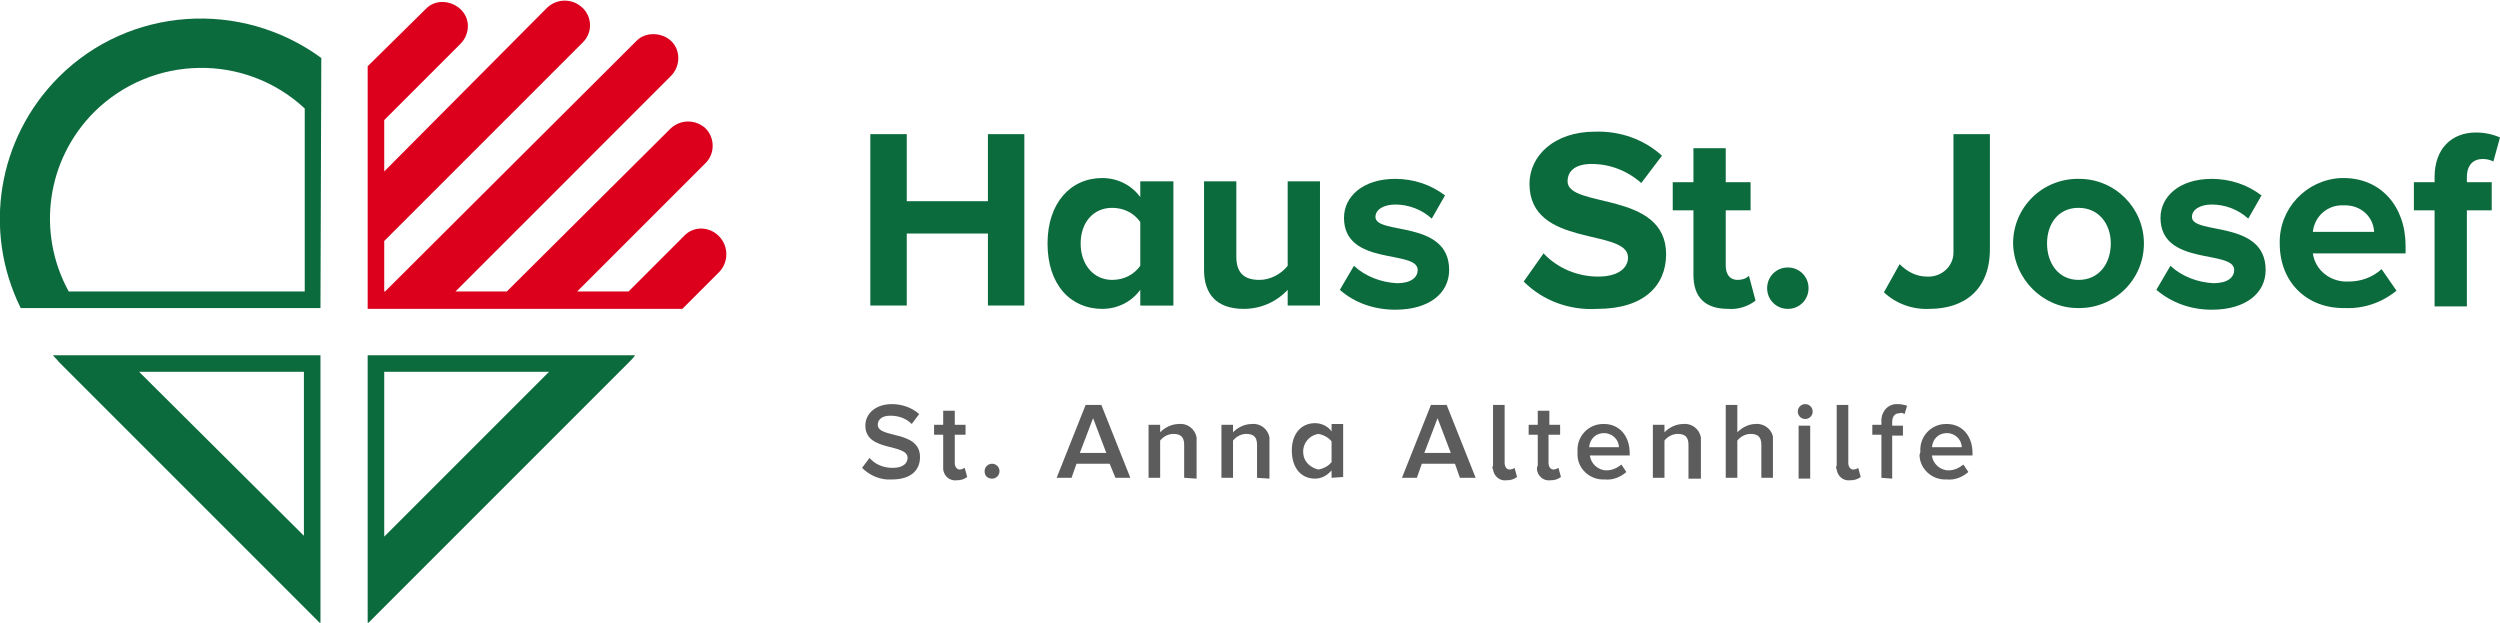 <?xml version="1.0" encoding="utf-8"?>
<!-- Generator: Adobe Illustrator 26.0.2, SVG Export Plug-In . SVG Version: 6.00 Build 0)  -->
<svg version="1.1" id="Logo_St._Josef_final" xmlns="http://www.w3.org/2000/svg" xmlns:xlink="http://www.w3.org/1999/xlink"
	 x="0px" y="0px" width="301.9px" height="75.2px" viewBox="0 0 301.9 75.2" style="enable-background:new 0 0 301.9 75.2;"
	 xml:space="preserve">
<g id="Gruppe_739">
	<g id="Gruppe_751">
		<path id="Pfad_1502" style="fill:#0C6B3D;" d="M38.8,7C29.1-0.1,15.6,0.8,7.1,9.3c-7.4,7.4-9.2,18.6-4.6,27.9h36.2L38.8,7L38.8,7z
			 M8.3,35.2c-3.9-7.1-2.7-15.9,3.1-21.7c7-6.9,18.2-7.1,25.4-0.4v22.1H8.3z"/>
		<path id="Pfad_1503" style="fill:#0C6B3D;" d="M38.8,42.9H6.4c0.2,0.3,0.5,0.5,0.7,0.8l0.1,0.1l0,0l31.5,31.5V42.9z M36.8,64.8
			L16.8,44.9h19.9V64.8z"/>
		<path id="Pfad_1504" style="fill:#0C6B3D;" d="M44.4,68L44.4,68v7.3l31.5-31.5l0,0l0.1-0.1c0.2-0.2,0.5-0.5,0.7-0.8H44.4V68z
			 M46.4,44.9h19.9L46.4,64.8V44.9z"/>
		<path id="Pfad_1505" style="fill:#DC001D;" d="M86.8,28.5c-1.2-1.2-3.1-1.2-4.2,0l-6.7,6.7h-6.2l15.5-15.5c1.2-1.2,1.1-3.1,0-4.2
			c-1.2-1.1-3-1.1-4.2,0L61.2,35.2H55L81,9.2c1.2-1.2,1.2-3.1,0.1-4.2s-3.1-1.2-4.2-0.1c0,0,0,0-0.1,0.1L46.5,35.2h-0.1v-6.1l24-24
			c1.2-1.2,1.1-3.1-0.1-4.2c-1.2-1.1-3-1.1-4.2,0L46.4,20.7v-6.2l9.2-9.2c1.2-1.2,1.2-3.1,0-4.2s-3.1-1.2-4.2,0L44.4,8v8.5l0,0v6.2
			l0,0v8.5l0,0v6.1h38l4.5-4.5C88,31.6,88,29.7,86.8,28.5"/>
	</g>
</g>
<g id="Gruppe_741">
	<g id="Gruppe_749">
		<g id="Gruppe_750">
			<path id="Pfad_1506" style="fill:#0C6B3D;" d="M119.3,36.9v-8.7h-9.8v8.7h-4.4V16.2h4.4v8.1h9.8v-8.1h4.4v20.7H119.3z"/>
			<path id="Pfad_1507" style="fill:#0C6B3D;" d="M137.7,36.9V35c-1.1,1.5-2.8,2.3-4.6,2.3c-3.8,0-6.6-2.9-6.6-7.9
				c0-4.9,2.8-7.9,6.6-7.9c1.8,0,3.5,0.8,4.6,2.3v-1.9h4v15L137.7,36.9z M137.7,32.1v-5.3c-0.8-1.1-2-1.7-3.4-1.7
				c-2.3,0-3.8,1.8-3.8,4.3c0,2.6,1.6,4.4,3.8,4.4C135.7,33.8,136.9,33.2,137.7,32.1"/>
			<path id="Pfad_1508" style="fill:#0C6B3D;" d="M155.5,36.9V35c-1.4,1.5-3.3,2.3-5.3,2.3c-3.3,0-4.8-1.8-4.8-4.7V21.9h3.9V31
				c0,2.1,1.1,2.8,2.8,2.8c1.3,0,2.6-0.7,3.4-1.7V21.9h3.9v15H155.5z"/>
			<path id="Pfad_1509" style="fill:#0C6B3D;" d="M161.8,35l1.7-2.9c1.4,1.3,3.3,2,5.2,2.1c1.7,0,2.5-0.7,2.5-1.6
				c0-2.5-8.9-0.4-8.9-6.3c0-2.5,2.2-4.7,6.2-4.7c2.2,0,4.3,0.7,6,2l-1.6,2.8c-1.2-1.1-2.8-1.7-4.4-1.7c-1.4,0-2.4,0.6-2.4,1.5
				c0,2.2,8.9,0.3,8.9,6.4c0,2.8-2.4,4.8-6.5,4.8C166,37.4,163.6,36.6,161.8,35"/>
			<path id="Pfad_1510" style="fill:#0C6B3D;" d="M184,34l2.4-3.4c1.7,1.8,4.1,2.8,6.6,2.8c2.5,0,3.6-1.1,3.6-2.3
				c0-3.6-11.9-1.1-11.9-8.9c0-3.4,3-6.3,7.9-6.3c3-0.1,5.9,0.9,8.1,2.9l-2.5,3.3c-1.7-1.5-3.8-2.3-6-2.3c-1.9,0-2.9,0.8-2.9,2.1
				c0,3.3,11.9,1.1,11.9,8.8c0,3.8-2.7,6.6-8.3,6.6C189.5,37.5,186.3,36.3,184,34"/>
			<path id="Pfad_1511" style="fill:#0C6B3D;" d="M204.5,33.2v-7.8H202v-3.4h2.5v-4.1h3.9v4.1h3v3.4h-3v6.7c0,1,0.5,1.7,1.4,1.7
				c0.5,0,1-0.1,1.4-0.5l0.8,3c-0.9,0.7-2.1,1.1-3.3,1C205.9,37.3,204.5,35.9,204.5,33.2"/>
			<path id="Pfad_1512" style="fill:#0C6B3D;" d="M213.4,34.8c0-1.4,1.1-2.5,2.5-2.5c1.4,0,2.5,1.1,2.5,2.5c0,1.4-1.1,2.5-2.5,2.5
				C214.5,37.3,213.4,36.2,213.4,34.8"/>
			<path id="Pfad_1513" style="fill:#0C6B3D;" d="M227.5,35.3l1.9-3.4c0.9,0.9,2,1.5,3.3,1.5c1.7,0.1,3.2-1.2,3.2-2.9
				c0-0.1,0-0.3,0-0.4V16.2h4.4v13.9c0,4.9-3.1,7.2-7.3,7.2C231,37.4,229,36.7,227.5,35.3"/>
			<path id="Pfad_1514" style="fill:#0C6B3D;" d="M243.1,29.4c0-4.4,3.6-7.9,8-7.8c4.3,0,7.8,3.5,7.8,7.8c0,4.4-3.6,7.9-8,7.8
				C246.7,37.2,243.2,33.7,243.1,29.4 M254.9,29.4c0-2.3-1.4-4.3-3.9-4.3c-2.5,0-3.8,2-3.8,4.3c0,2.4,1.4,4.4,3.8,4.4
				C253.5,33.8,254.9,31.8,254.9,29.4"/>
			<path id="Pfad_1515" style="fill:#0C6B3D;" d="M260.4,35l1.7-2.9c1.4,1.3,3.3,2,5.2,2.1c1.7,0,2.5-0.7,2.5-1.6
				c0-2.5-8.9-0.4-8.9-6.3c0-2.5,2.2-4.7,6.2-4.7c2.2,0,4.3,0.7,6,2l-1.6,2.8c-1.2-1.1-2.8-1.7-4.4-1.7c-1.4,0-2.4,0.6-2.4,1.5
				c0,2.2,8.9,0.3,8.9,6.4c0,2.8-2.4,4.8-6.5,4.8C264.6,37.4,262.3,36.6,260.4,35"/>
			<path id="Pfad_1516" style="fill:#0C6B3D;" d="M275.3,29.4c-0.1-4.2,3.2-7.7,7.4-7.9c0.1,0,0.2,0,0.3,0c4.5,0,7.5,3.4,7.5,8.2
				v0.9h-11.2c0.3,2.1,2.2,3.5,4.3,3.4c1.5,0,2.9-0.5,4-1.5l1.8,2.6c-1.7,1.4-3.9,2.2-6.2,2.1C278.7,37.3,275.3,34.2,275.3,29.4
				 M283,24.8c-1.9-0.1-3.5,1.3-3.7,3.2h7.4C286.6,26.1,285,24.7,283,24.8C283.1,24.8,283,24.8,283,24.8"/>
			<path id="Pfad_1517" style="fill:#0C6B3D;" d="M294,36.9V25.4h-2.5v-3.4h2.5v-0.6c0-3.5,2.1-5.4,5-5.4c1,0,2,0.2,2.9,0.6
				l-0.8,2.9c-0.4-0.2-0.8-0.3-1.3-0.3c-1.1,0-1.9,0.7-1.9,2.2v0.6h3v3.4h-3v11.6H294z"/>
		</g>
		<path id="Pfad_1518" style="fill:#5D5C5C;" d="M104.1,56.5l0.9-1.2c0.7,0.8,1.7,1.2,2.8,1.2c1.3,0,1.8-0.6,1.8-1.2
			c0-1.8-5.1-0.7-5.1-3.9c0-1.5,1.3-2.6,3.2-2.6c1.2,0,2.4,0.4,3.3,1.2l-0.9,1.2c-0.7-0.7-1.6-1-2.6-1c-0.9,0-1.5,0.4-1.5,1.1
			c0,1.7,5.1,0.6,5.1,3.9c0,1.5-1,2.7-3.4,2.7C106.3,58,105,57.4,104.1,56.5"/>
		<path id="Pfad_1519" style="fill:#5D5C5C;" d="M113.9,56.2v-3.7h-1.1v-1.2h1.1v-1.7h1.4v1.7h1.3v1.2h-1.3v3.4
			c0,0.4,0.2,0.8,0.6,0.8c0.2,0,0.4-0.1,0.6-0.2l0.3,1.1c-0.4,0.3-0.8,0.4-1.3,0.4c-0.8,0.1-1.5-0.5-1.6-1.3
			C113.9,56.5,113.9,56.4,113.9,56.2"/>
		<path id="Pfad_1520" style="fill:#5D5C5C;" d="M118.9,56.9c0-0.5,0.4-0.9,0.9-0.9c0.5,0,0.9,0.4,0.9,0.9c0,0.5-0.4,0.9-0.9,0.9
			S118.9,57.5,118.9,56.9C118.9,56.9,118.9,56.9,118.9,56.9"/>
		<path id="Pfad_1521" style="fill:#5D5C5C;" d="M134.7,57.7L134,56h-4l-0.6,1.7h-1.8l3.5-8.8h1.9l3.5,8.8H134.7z M132,50.5
			l-1.6,4.2h3.2L132,50.5z"/>
		<path id="Pfad_1522" style="fill:#5D5C5C;" d="M143,57.7v-4c0-1-0.5-1.3-1.3-1.3c-0.6,0-1.2,0.3-1.6,0.8v4.5h-1.4v-6.4h1.4v0.9
			c0.6-0.6,1.4-1,2.3-1c1-0.1,1.9,0.6,2.1,1.6c0,0.2,0,0.3,0,0.5v4.5L143,57.7z"/>
		<path id="Pfad_1523" style="fill:#5D5C5C;" d="M151.8,57.7v-4c0-1-0.5-1.3-1.3-1.3c-0.6,0-1.2,0.3-1.6,0.8v4.5h-1.4v-6.4h1.4v0.9
			c0.6-0.6,1.4-1,2.3-1c1-0.1,1.9,0.6,2.1,1.6c0,0.2,0,0.3,0,0.5v4.5L151.8,57.7z"/>
		<path id="Pfad_1524" style="fill:#5D5C5C;" d="M160.8,57.7v-0.9c-0.5,0.6-1.2,1-2,1c-1.6,0-2.8-1.2-2.8-3.4c0-2.1,1.2-3.3,2.8-3.3
			c0.8,0,1.6,0.4,2,1v-0.9h1.4v6.4L160.8,57.7z M160.8,55.8v-2.5c-0.4-0.5-1-0.8-1.6-0.9c-1.2,0.2-2,1.3-1.8,2.5
			c0.1,0.9,0.9,1.6,1.8,1.8C159.8,56.6,160.4,56.3,160.8,55.8"/>
		<path id="Pfad_1525" style="fill:#5D5C5C;" d="M176.3,57.7l-0.6-1.7h-4l-0.6,1.7h-1.8l3.5-8.8h1.9l3.5,8.8H176.3z M173.6,50.5
			l-1.6,4.2h3.2L173.6,50.5z"/>
		<path id="Pfad_1526" style="fill:#5D5C5C;" d="M180.3,56.2v-7.3h1.4v7c0,0.4,0.2,0.8,0.6,0.8c0.2,0,0.5-0.1,0.6-0.2l0.3,1.1
			c-0.4,0.3-0.8,0.4-1.3,0.4c-0.8,0.1-1.5-0.5-1.6-1.3C180.2,56.5,180.2,56.4,180.3,56.2"/>
		<path id="Pfad_1527" style="fill:#5D5C5C;" d="M185.7,56.2v-3.7h-1.1v-1.2h1.1v-1.7h1.4v1.7h1.3v1.2H187v3.4
			c0,0.4,0.2,0.8,0.6,0.8c0.2,0,0.4-0.1,0.6-0.2l0.3,1.1c-0.4,0.3-0.8,0.4-1.3,0.4c-0.8,0.1-1.5-0.5-1.6-1.3
			C185.6,56.5,185.6,56.4,185.7,56.2"/>
		<path id="Pfad_1528" style="fill:#5D5C5C;" d="M190.5,54.5c-0.1-1.8,1.3-3.3,3.1-3.3c0,0,0.1,0,0.1,0c1.9,0,3.1,1.5,3.1,3.5V55
			H192c0.1,1,1,1.8,2,1.8c0.7,0,1.3-0.3,1.8-0.7l0.6,0.9c-0.7,0.6-1.6,1-2.6,0.9c-1.8,0.1-3.3-1.3-3.3-3
			C190.5,54.7,190.5,54.6,190.5,54.5 M193.7,52.3c-1,0-1.7,0.7-1.8,1.7h3.6C195.5,53.1,194.7,52.3,193.7,52.3
			C193.8,52.3,193.8,52.3,193.7,52.3"/>
		<path id="Pfad_1529" style="fill:#5D5C5C;" d="M203.9,57.7v-4c0-1-0.5-1.3-1.3-1.3c-0.6,0-1.2,0.3-1.6,0.8v4.5h-1.4v-6.4h1.4v0.9
			c0.6-0.6,1.4-1,2.3-1c1-0.1,1.9,0.6,2.1,1.6c0,0.2,0,0.3,0,0.5v4.5H203.9z"/>
		<path id="Pfad_1530" style="fill:#5D5C5C;" d="M212.7,57.7v-4c0-1-0.5-1.3-1.3-1.3c-0.6,0-1.2,0.3-1.6,0.8v4.5h-1.4v-8.8h1.4v3.3
			c0.6-0.6,1.4-1,2.2-1c1-0.1,1.9,0.6,2.1,1.5c0,0.2,0,0.3,0,0.5v4.5L212.7,57.7z"/>
		<path id="Pfad_1531" style="fill:#5D5C5C;" d="M217.1,49.7c0-0.5,0.4-0.9,0.9-0.9c0.5,0,0.9,0.4,0.9,0.9s-0.4,0.9-0.9,0.9
			c0,0,0,0,0,0C217.5,50.6,217.1,50.2,217.1,49.7C217.1,49.7,217.1,49.7,217.1,49.7 M217.2,51.4h1.4v6.4h-1.4V51.4z"/>
		<path id="Pfad_1532" style="fill:#5D5C5C;" d="M221.8,56.2v-7.3h1.4v7c0,0.4,0.2,0.8,0.6,0.8c0.2,0,0.5-0.1,0.6-0.2l0.3,1.1
			c-0.4,0.3-0.8,0.4-1.3,0.4c-0.8,0.1-1.5-0.5-1.6-1.3C221.7,56.5,221.7,56.4,221.8,56.2"/>
		<path id="Pfad_1533" style="fill:#5D5C5C;" d="M227.2,57.7v-5.2h-1.1v-1.2h1.1V51c-0.1-1.1,0.6-2.1,1.7-2.2c0.1,0,0.2,0,0.3,0
			c0.4,0,0.8,0.1,1.1,0.2l-0.3,1c-0.2-0.1-0.4-0.2-0.6-0.1c-0.6,0-0.9,0.4-0.9,1.1v0.4h1.3v1.2h-1.3v5.2L227.2,57.7z"/>
		<path id="Pfad_1534" style="fill:#5D5C5C;" d="M231.9,54.5c-0.1-1.8,1.3-3.3,3.1-3.3c0,0,0.1,0,0.1,0c1.9,0,3.1,1.5,3.1,3.5V55
			h-4.9c0.1,1,1,1.8,2,1.8c0.7,0,1.3-0.3,1.8-0.7l0.6,0.9c-0.7,0.6-1.6,1-2.6,0.9c-1.8,0.1-3.3-1.3-3.3-3
			C231.9,54.7,231.9,54.6,231.9,54.5 M235.1,52.3c-1,0-1.7,0.7-1.8,1.7h3.6C236.9,53.1,236.1,52.3,235.1,52.3
			C235.1,52.3,235.1,52.3,235.1,52.3"/>
	</g>
</g>
</svg>
